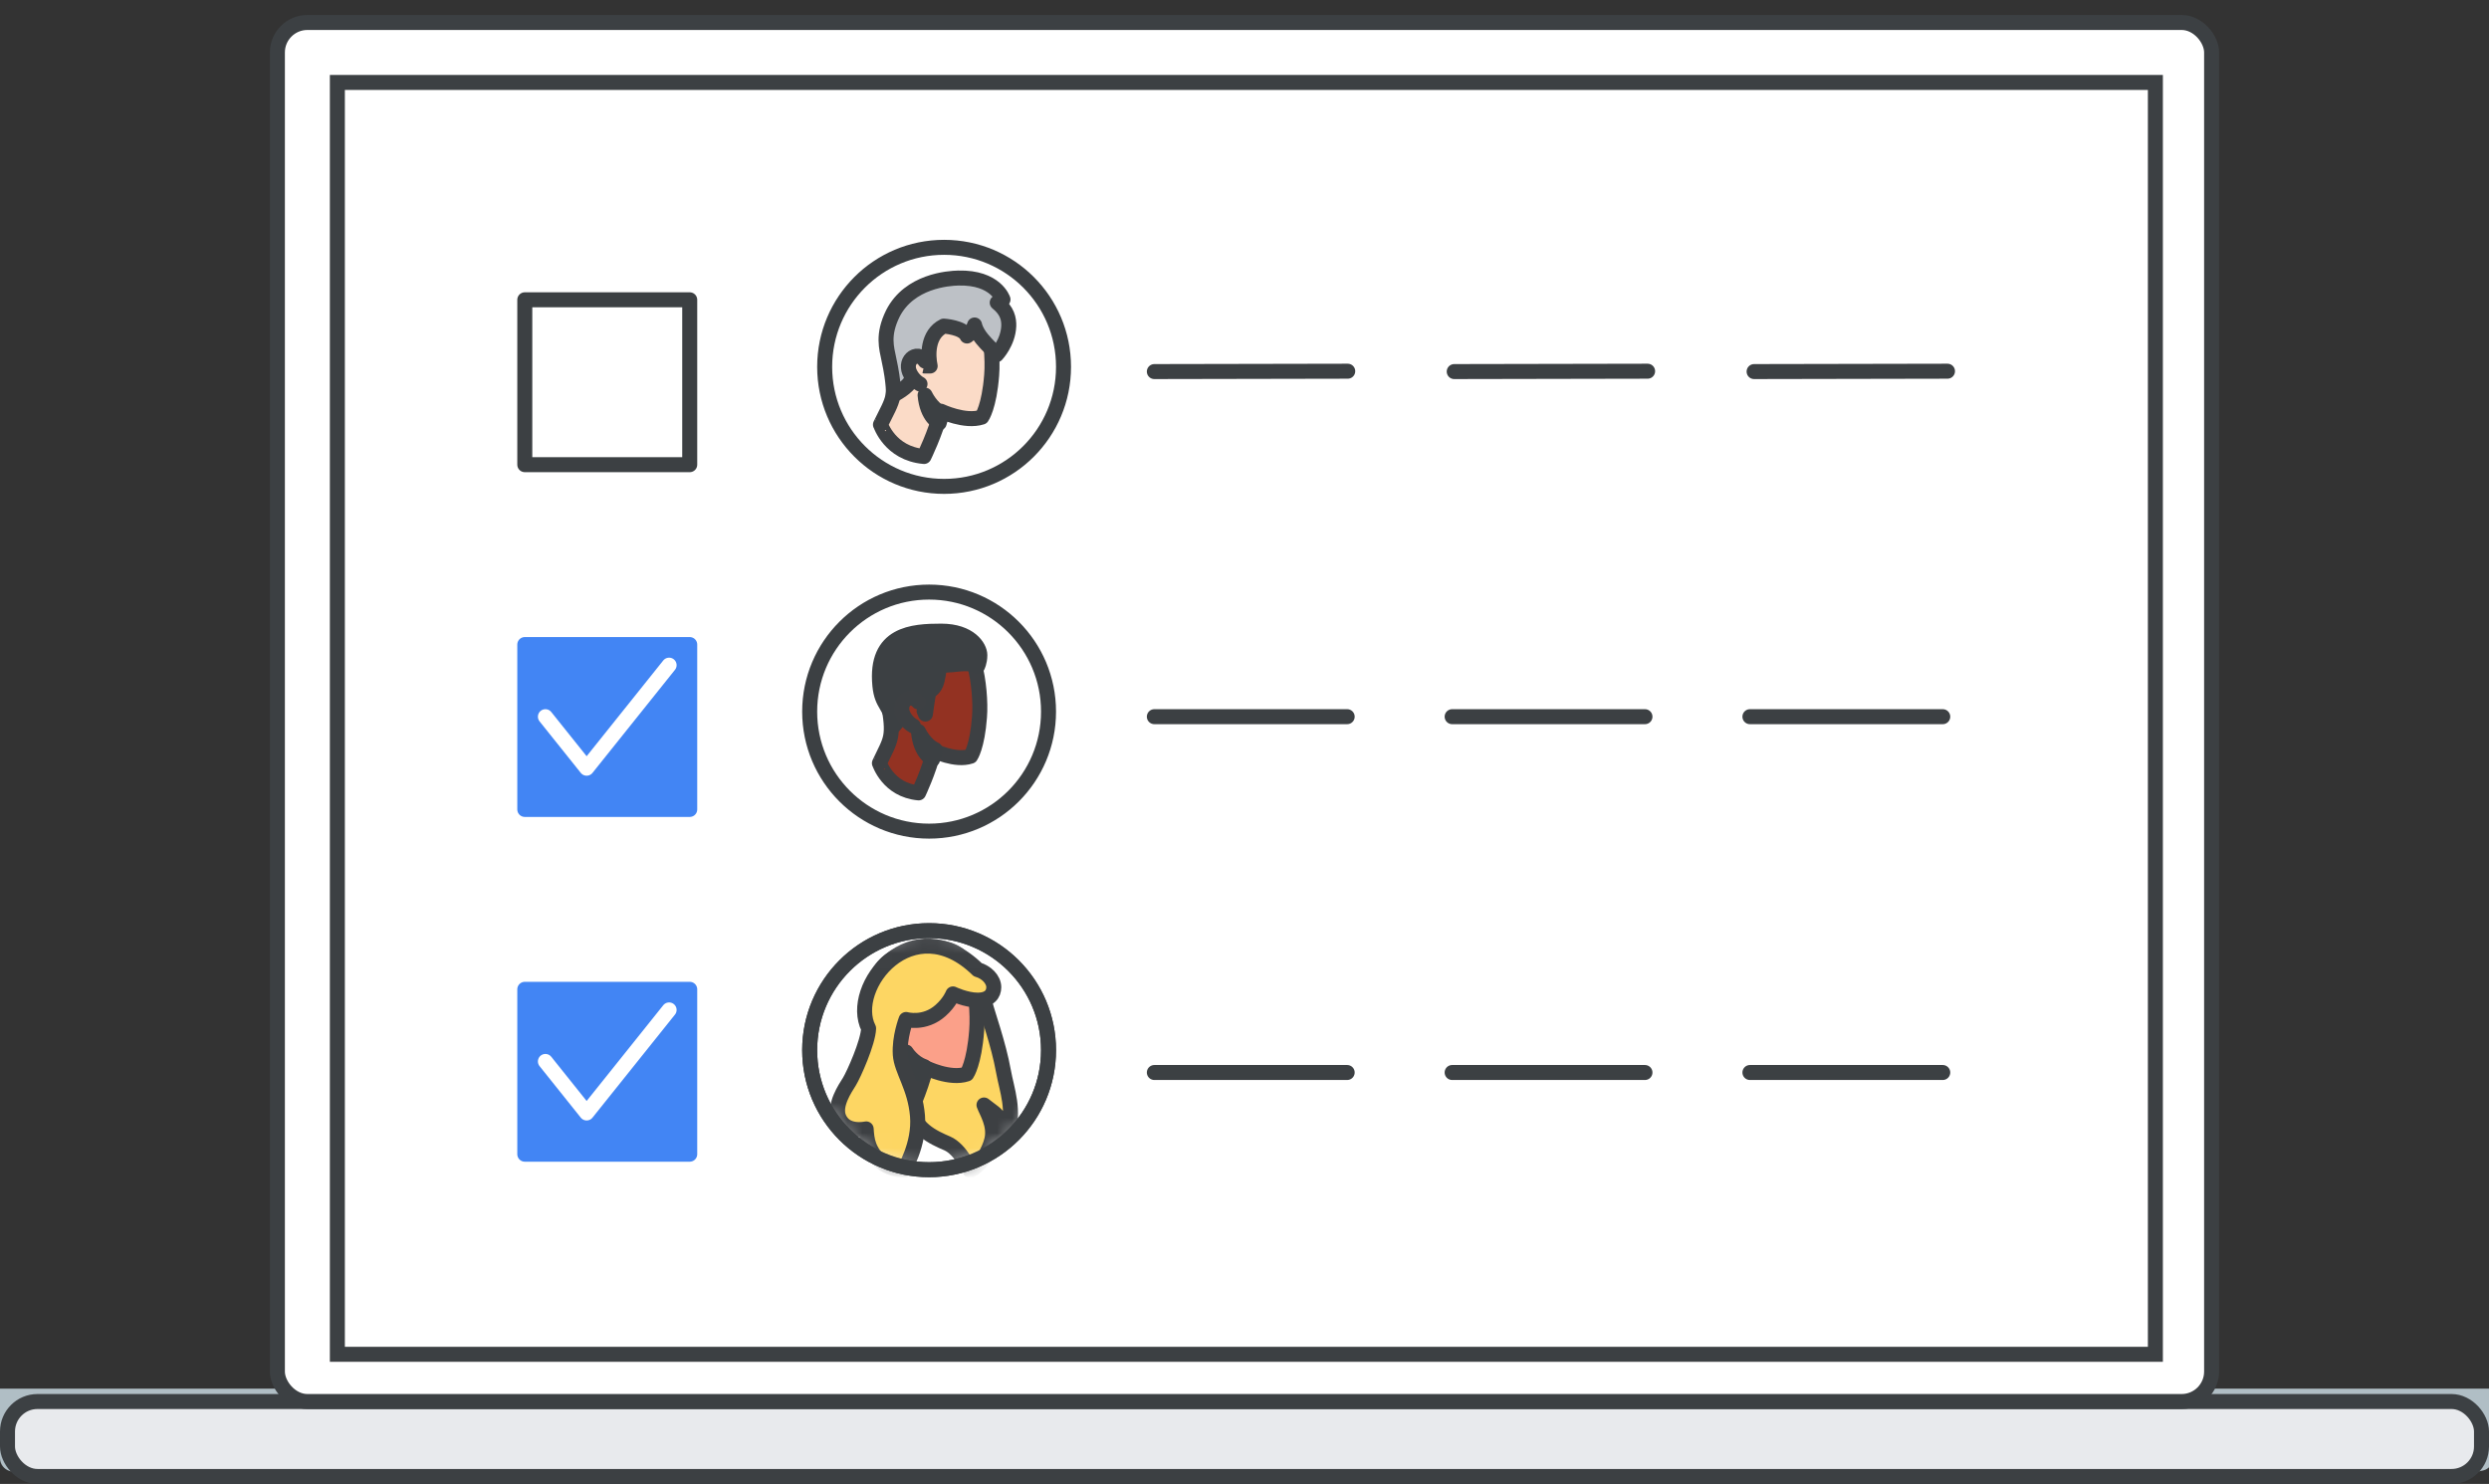 <?xml version="1.0" encoding="UTF-8"?>
<svg width="166px" height="99px" viewBox="0 0 166 99" version="1.1" xmlns="http://www.w3.org/2000/svg" xmlns:xlink="http://www.w3.org/1999/xlink">
    <rect x="0" y="0" width="166" height="99" fill="#333333" stroke="none"/>
    <title>enterprise-3-go-live</title>
    <defs>
        <ellipse id="path-1" cx="7.965" cy="7.974" rx="7.965" ry="7.974"></ellipse>
        <ellipse id="path-3" cx="7.965" cy="7.974" rx="7.965" ry="7.974"></ellipse>
    </defs>
    <g id="enterprise-3-go-live" stroke="none" stroke-width="1" fill="none" fill-rule="evenodd">
        <path d="M0.17,92.83 L0.17,97.31 C0.177,97.598 0.36,97.851 0.63,97.95 L2.18,98.36 C2.508,98.438 2.843,98.482 3.18,98.49 L162.18,98.49 C162.516,98.486 162.85,98.452 163.18,98.39 L165.56,97.92 C165.843,97.85 166.047,97.602 166.06,97.31 L166.06,92.83 L0.17,92.83 Z" id="Path" fill="#B0BEC5" fill-rule="nonzero"></path>
        <path d="M162.18,98.68 L3.18,98.68 C2.843,98.67 2.507,98.623 2.18,98.54 L0.63,98.13 C0.268,98.017 0.016,97.689 0,97.31 L0,92.64 L166.25,92.64 L166.25,97.31 C166.245,97.69 165.981,98.017 165.61,98.1 L163.22,98.58 C162.876,98.639 162.529,98.672 162.18,98.68 Z M0.35,93.01 L0.35,97.31 C0.367,97.522 0.509,97.703 0.71,97.77 L2.26,98.18 C2.571,98.258 2.89,98.302 3.21,98.31 L162.21,98.31 C162.545,98.304 162.88,98.27 163.21,98.21 L165.59,97.73 C165.788,97.685 165.931,97.513 165.94,97.31 L165.94,93.01 L0.35,93.01 Z" id="Shape" fill="#B0BEC5" fill-rule="nonzero"></path>
        <rect id="Rectangle" stroke="#3C4043" fill="#E8EAED" x="0.5" y="93.5" width="165" height="5" rx="2"></rect>
        <rect id="Rectangle-Copy" stroke="#3C4043" fill="#FFFFFF" x="18.5" y="1.5" width="129" height="92" rx="2"></rect>
        <rect id="Rectangle-Copy-2" stroke="#3C4043" fill="#FFFFFF" x="22.5" y="5.5" width="121.25" height="84.85"></rect>
        <line x1="116.708" y1="71.55" x2="129.569" y2="71.55" id="Line-17" stroke="#3C4043" stroke-linecap="round"></line>
        <line x1="96.848" y1="71.55" x2="109.708" y2="71.55" id="Line-17" stroke="#3C4043" stroke-linecap="round"></line>
        <line x1="76.987" y1="71.55" x2="89.848" y2="71.55" id="Line-17" stroke="#3C4043" stroke-linecap="round"></line>
        <line x1="116.708" y1="47.812" x2="129.569" y2="47.812" id="Line-17" stroke="#3C4043" stroke-linecap="round"></line>
        <line x1="96.848" y1="47.812" x2="109.708" y2="47.812" id="Line-17" stroke="#3C4043" stroke-linecap="round"></line>
        <line x1="76.987" y1="47.812" x2="89.848" y2="47.812" id="Line-17" stroke="#3C4043" stroke-linecap="round"></line>
        <line x1="116.987" y1="24.789" x2="129.885" y2="24.764" id="Line-17" stroke="#3C4043" stroke-linecap="round"></line>
        <line x1="96.987" y1="24.789" x2="109.885" y2="24.764" id="Line-17" stroke="#3C4043" stroke-linecap="round"></line>
        <line x1="76.987" y1="24.789" x2="89.885" y2="24.764" id="Line-17" stroke="#3C4043" stroke-linecap="round"></line>
        <g id="People/profile7" transform="translate(54, 39.5)">
            <g id="Group-22" transform="translate(0, 0)" fill="#FFFFFF" stroke="#3C4043">
                <ellipse id="Oval" cx="7.965" cy="7.974" rx="7.965" ry="7.974"></ellipse>
            </g>
            <g id="Group-17" transform="translate(4.651, 2.605)">
                <path d="M2.614,10.791 C2.614,10.791 3.297,9.357 3.632,7.979 C3.632,7.979 5.066,8.688 6.085,8.347 C6.085,8.347 6.527,7.719 6.674,5.74 C6.755,4.743 6.621,3.228 6.353,2.3 C6.058,1.248 5.053,0.538 3.404,0.798 C1.166,1.139 0.134,2.395 0.55,4.566 C1.032,7.146 0.777,7.146 0,8.811 C0.013,8.798 0.563,10.6 2.614,10.791" id="Fill-1" fill="#933222"></path>
                <path d="M2.614,10.791 C2.614,10.791 3.297,9.357 3.632,7.979 C3.632,7.979 5.066,8.688 6.085,8.347 C6.085,8.347 6.527,7.719 6.674,5.74 C6.755,4.743 6.621,3.228 6.353,2.3 C6.058,1.248 5.053,0.538 3.404,0.798 C1.166,1.139 0.134,2.395 0.55,4.566 C1.032,7.146 0.777,7.146 0,8.811 C0.013,8.798 0.563,10.6 2.614,10.791 Z" id="Stroke-3" stroke="#3D4043" stroke-linecap="round" stroke-linejoin="round"></path>
                <path d="M3.546,8.558 C3.546,8.558 2.726,8.171 2.605,6.698 C2.605,6.698 3.008,7.576 3.721,7.903 C3.721,7.903 3.681,8.067 3.654,8.201 C3.6,8.35 3.546,8.558 3.546,8.558" id="Fill-5" fill="#3C4043"></path>
                <path d="M3.546,8.558 C3.546,8.558 2.726,8.171 2.605,6.698 C2.605,6.698 3.008,7.576 3.721,7.903 C3.721,7.903 3.681,8.067 3.654,8.201 C3.6,8.35 3.546,8.558 3.546,8.558 Z" id="Stroke-7" stroke="#3C4043" stroke-linecap="round" stroke-linejoin="round"></path>
                <path d="M0.958,6.326 C0.958,6.326 1.63,5.574 1.764,5.205 C1.872,4.946 2.302,4.727 2.53,4.645 C2.611,4.618 2.692,4.645 2.719,4.727 C2.826,4.946 3.014,5.369 3.068,5.533 C3.068,5.533 3.23,4.276 3.297,4.112 C3.364,3.948 3.713,3.866 3.848,3.293 C3.982,2.719 4.009,2.268 4.009,2.268 C4.009,2.268 4.251,2.295 4.856,2.241 C5.448,2.172 6.321,2.09 6.536,2.363 C6.536,2.363 6.698,2.077 6.698,1.598 C6.698,1.066 6.023,0 4.128,0 C2.232,0 -0.306,0.137 0.03,3.621 C0.162,4.987 0.729,4.85 0.958,6.326" id="Fill-9" fill="#3C4043"></path>
                <path d="M0.958,6.326 C0.958,6.326 1.63,5.574 1.764,5.205 C1.872,4.946 2.302,4.727 2.53,4.645 C2.611,4.618 2.692,4.645 2.719,4.727 C2.826,4.946 3.014,5.369 3.068,5.533 C3.068,5.533 3.23,4.276 3.297,4.112 C3.364,3.948 3.713,3.866 3.848,3.293 C3.982,2.719 4.009,2.268 4.009,2.268 C4.009,2.268 4.251,2.295 4.856,2.241 C5.448,2.172 6.321,2.09 6.536,2.363 C6.536,2.363 6.698,2.077 6.698,1.598 C6.698,1.066 6.023,0 4.128,0 C2.232,0 -0.306,0.137 0.03,3.621 C0.162,4.987 0.729,4.85 0.958,6.326 Z" id="Stroke-11" stroke="#3C4043" stroke-linecap="round" stroke-linejoin="round"></path>
                <g id="Group-16" transform="translate(1.488, 4.465)">
                    <path d="M1.116,0.263 C1.116,0.263 0.874,-0.043 0.536,0.005 C0.197,0.054 -0.029,0.392 0.003,0.763 C0.019,1.135 0.374,1.651 0.777,1.86" id="Fill-13" fill="#933222"></path>
                    <path d="M1.116,0.263 C1.116,0.263 0.874,-0.043 0.536,0.005 C0.197,0.054 -0.029,0.392 0.003,0.763 C0.019,1.135 0.374,1.651 0.777,1.86" id="Stroke-15" stroke="#3D4043" stroke-linecap="round" stroke-linejoin="round"></path>
                </g>
            </g>
        </g>
        <g id="People/profile14" transform="translate(54, 62.086)">
            <mask id="mask-2" fill="white">
                <use xlink:href="#path-1"></use>
            </mask>
            <use id="Oval" stroke="#3C4043" fill="#FFFFFF" xlink:href="#path-1"></use>
            <g id="Group" mask="url(#mask-2)" fill-rule="nonzero" stroke-linecap="round" stroke-linejoin="round">
                <g transform="translate(1.86, 1.03)" id="Path">
                    <path d="M9.871,2.318 C9.871,2.318 9.676,3.143 9.841,3.846 C9.991,4.473 10.741,6.551 11.056,8.308 C11.296,9.652 11.851,10.951 11.296,12.647 C11.296,12.647 11.041,11.593 10.426,11.104 L9.766,10.6 C9.931,11.058 10.516,11.929 10.291,12.907 C10.111,13.701 9.496,14.695 8.835,14.97 C8.835,14.97 8.205,13.549 7.32,13.167 C6.434,12.785 4.964,12.158 4.844,10.478 C4.724,8.797 6.269,2.349 6.269,2.349 L9.871,2.349 L9.871,2.318 Z" stroke="#3D4043" fill="#FDD663"></path>
                    <path d="M4.764,11.249 C4.764,11.249 5.524,9.656 5.896,8.124 C5.896,8.124 7.49,8.913 8.621,8.534 C8.621,8.534 9.113,7.836 9.277,5.636 C9.366,4.529 9.217,2.845 8.919,1.814 C8.592,0.646 7.475,-0.143 5.643,0.145 C3.156,0.525 2.009,1.92 2.471,4.332 C3.007,7.199 2.724,7.199 1.86,9.049 C1.875,9.049 2.471,11.051 4.764,11.249 Z" stroke="#3D4043" fill="#FBA089"></path>
                    <path d="M5.581,8.558 C5.581,8.558 4.706,8.249 4.577,7.07 C4.577,7.07 5.007,7.772 5.767,8.034 C5.767,8.034 5.724,8.165 5.696,8.272 C5.638,8.403 5.581,8.558 5.581,8.558 Z" stroke="#3C4043" fill="#3C4043"></path>
                    <path d="M0.792,9.036 C0.509,9.496 -0.265,10.608 0.092,11.454 C0.539,12.522 1.908,12.196 1.908,12.196 C1.952,12.922 2.042,13.738 2.979,14.465 C3.559,14.925 4.407,14.97 4.407,14.97 C4.407,14.97 5.494,13.249 5.33,11.32 C5.166,9.392 4.259,8.309 4.184,7.241 C4.11,6.084 4.571,4.897 4.571,4.897 C4.571,4.897 5.791,5.253 6.862,4.304 C7.487,3.755 7.696,3.191 7.696,3.191 C7.696,3.191 8.559,3.607 9.347,3.607 C10.136,3.607 10.419,3.191 10.419,2.746 C10.419,2.212 9.898,1.723 9.347,1.574 C4.991,-2.683 0.672,2.746 2.071,5.49 C2.041,6.425 1.074,8.576 0.792,9.036 Z" stroke="#3D4043" fill="#FDD663"></path>
                </g>
            </g>
            <mask id="mask-4" fill="white">
                <use xlink:href="#path-3"></use>
            </mask>
            <use id="Oval" stroke="#3C4043" xlink:href="#path-3"></use>
        </g>
        <g id="People/profile12" transform="translate(55, 16.5)">
            <ellipse id="Oval" stroke="#3C4043" fill="#FFFFFF" cx="7.965" cy="7.974" rx="7.965" ry="7.974"></ellipse>
            <g id="Group-3" transform="translate(3.721, 2.047)">
                <path d="M2.904,11.907 C2.904,11.907 3.663,10.367 4.036,8.886 C4.036,8.886 5.629,9.649 6.761,9.282 C6.761,9.282 7.252,8.608 7.416,6.482 C7.505,5.411 7.357,3.784 7.059,2.787 C6.731,1.658 5.614,0.895 3.783,1.174 C1.296,1.54 0.149,2.889 0.611,5.221 C1.147,7.992 0.864,7.992 0,9.781 C0.015,9.766 0.611,11.702 2.904,11.907 Z" id="Path" stroke="#3D4043" fill="#FBDBC7" fill-rule="nonzero" stroke-linecap="round" stroke-linejoin="round"></path>
                <path d="M3.918,9.674 C3.918,9.674 3.098,9.287 2.977,7.814 C2.977,7.814 3.38,8.692 4.093,9.02 C4.093,9.02 4.053,9.183 4.026,9.317 C3.972,9.466 3.918,9.674 3.918,9.674 Z" id="Path" stroke="#3C4043" fill="#3C4043" fill-rule="nonzero" stroke-linecap="round" stroke-linejoin="round"></path>
                <path d="M2.057,6.775 C1.894,7.302 0.857,7.814 0.857,7.814 C0.857,7.814 0.931,7.106 0.561,5.421 C0.413,4.672 0.117,3.81 0.828,2.365 C1.938,0.197 4.529,0.017 5.196,0.002 C7.698,-0.058 8.172,1.432 8.172,1.432 C8.068,1.582 7.787,1.642 7.787,1.642 C8.468,2.184 8.572,2.741 8.557,3.208 C8.512,4.307 7.742,5.12 7.742,5.12 C7.343,4.638 7.165,4.533 6.78,4.066 C6.336,3.524 6.277,3.133 6.277,3.133 C6.099,3.69 5.773,3.87 5.773,3.87 C5.521,3.283 4.218,3.208 4.218,3.208 C3.117,3.75 3.162,5.168 3.315,5.87 L2.945,5.87 L2.72,5.657 L2.649,5.569 C2.649,5.569 2.189,5.499 2.057,5.795 C1.961,6.008 2.125,6.555 2.057,6.775 Z" id="Path" stroke="#3D4043" fill="#BDC1C6" fill-rule="nonzero" stroke-linecap="round" stroke-linejoin="round"></path>
                <path d="M2.977,5.547 C2.977,5.547 2.735,5.165 2.396,5.214 C2.057,5.262 1.831,5.601 1.864,5.972 C1.88,6.343 2.235,6.86 2.638,7.07" id="Path" fill="#FBDBC7" fill-rule="nonzero"></path>
                <path d="M2.977,5.547 C2.977,5.547 2.735,5.165 2.396,5.214 C2.057,5.262 1.831,5.601 1.864,5.972 C1.88,6.343 2.235,6.86 2.638,7.07" id="Path" stroke="#3D4043" stroke-linecap="round" stroke-linejoin="round"></path>
            </g>
        </g>
        <g id="UI/checkbox-blue" transform="translate(35, 66)" stroke-linejoin="round">
            <rect id="Rectangle" stroke="#4285F4" fill="#4285F4" x="0" y="0" width="11" height="11"></rect>
            <polyline id="Path" stroke="#FFFFFF" stroke-linecap="round" points="1.375 4.812 4.125 8.25 9.625 1.375"></polyline>
        </g>
        <g id="UI/checkbox-blue-Copy" transform="translate(35, 43)" stroke-linejoin="round">
            <rect id="Rectangle" stroke="#4285F4" fill="#4285F4" x="0" y="0" width="11" height="11"></rect>
            <polyline id="Path" stroke="#FFFFFF" stroke-linecap="round" points="1.375 4.812 4.125 8.25 9.625 1.375"></polyline>
        </g>
        <g id="UI/checkbox-dark-grey" transform="translate(35, 20)" fill="#FFFFFF" stroke="#3C4043" stroke-linejoin="round">
            <rect id="Rectangle" x="0" y="0" width="11" height="11"></rect>
        </g>
    </g>
</svg>